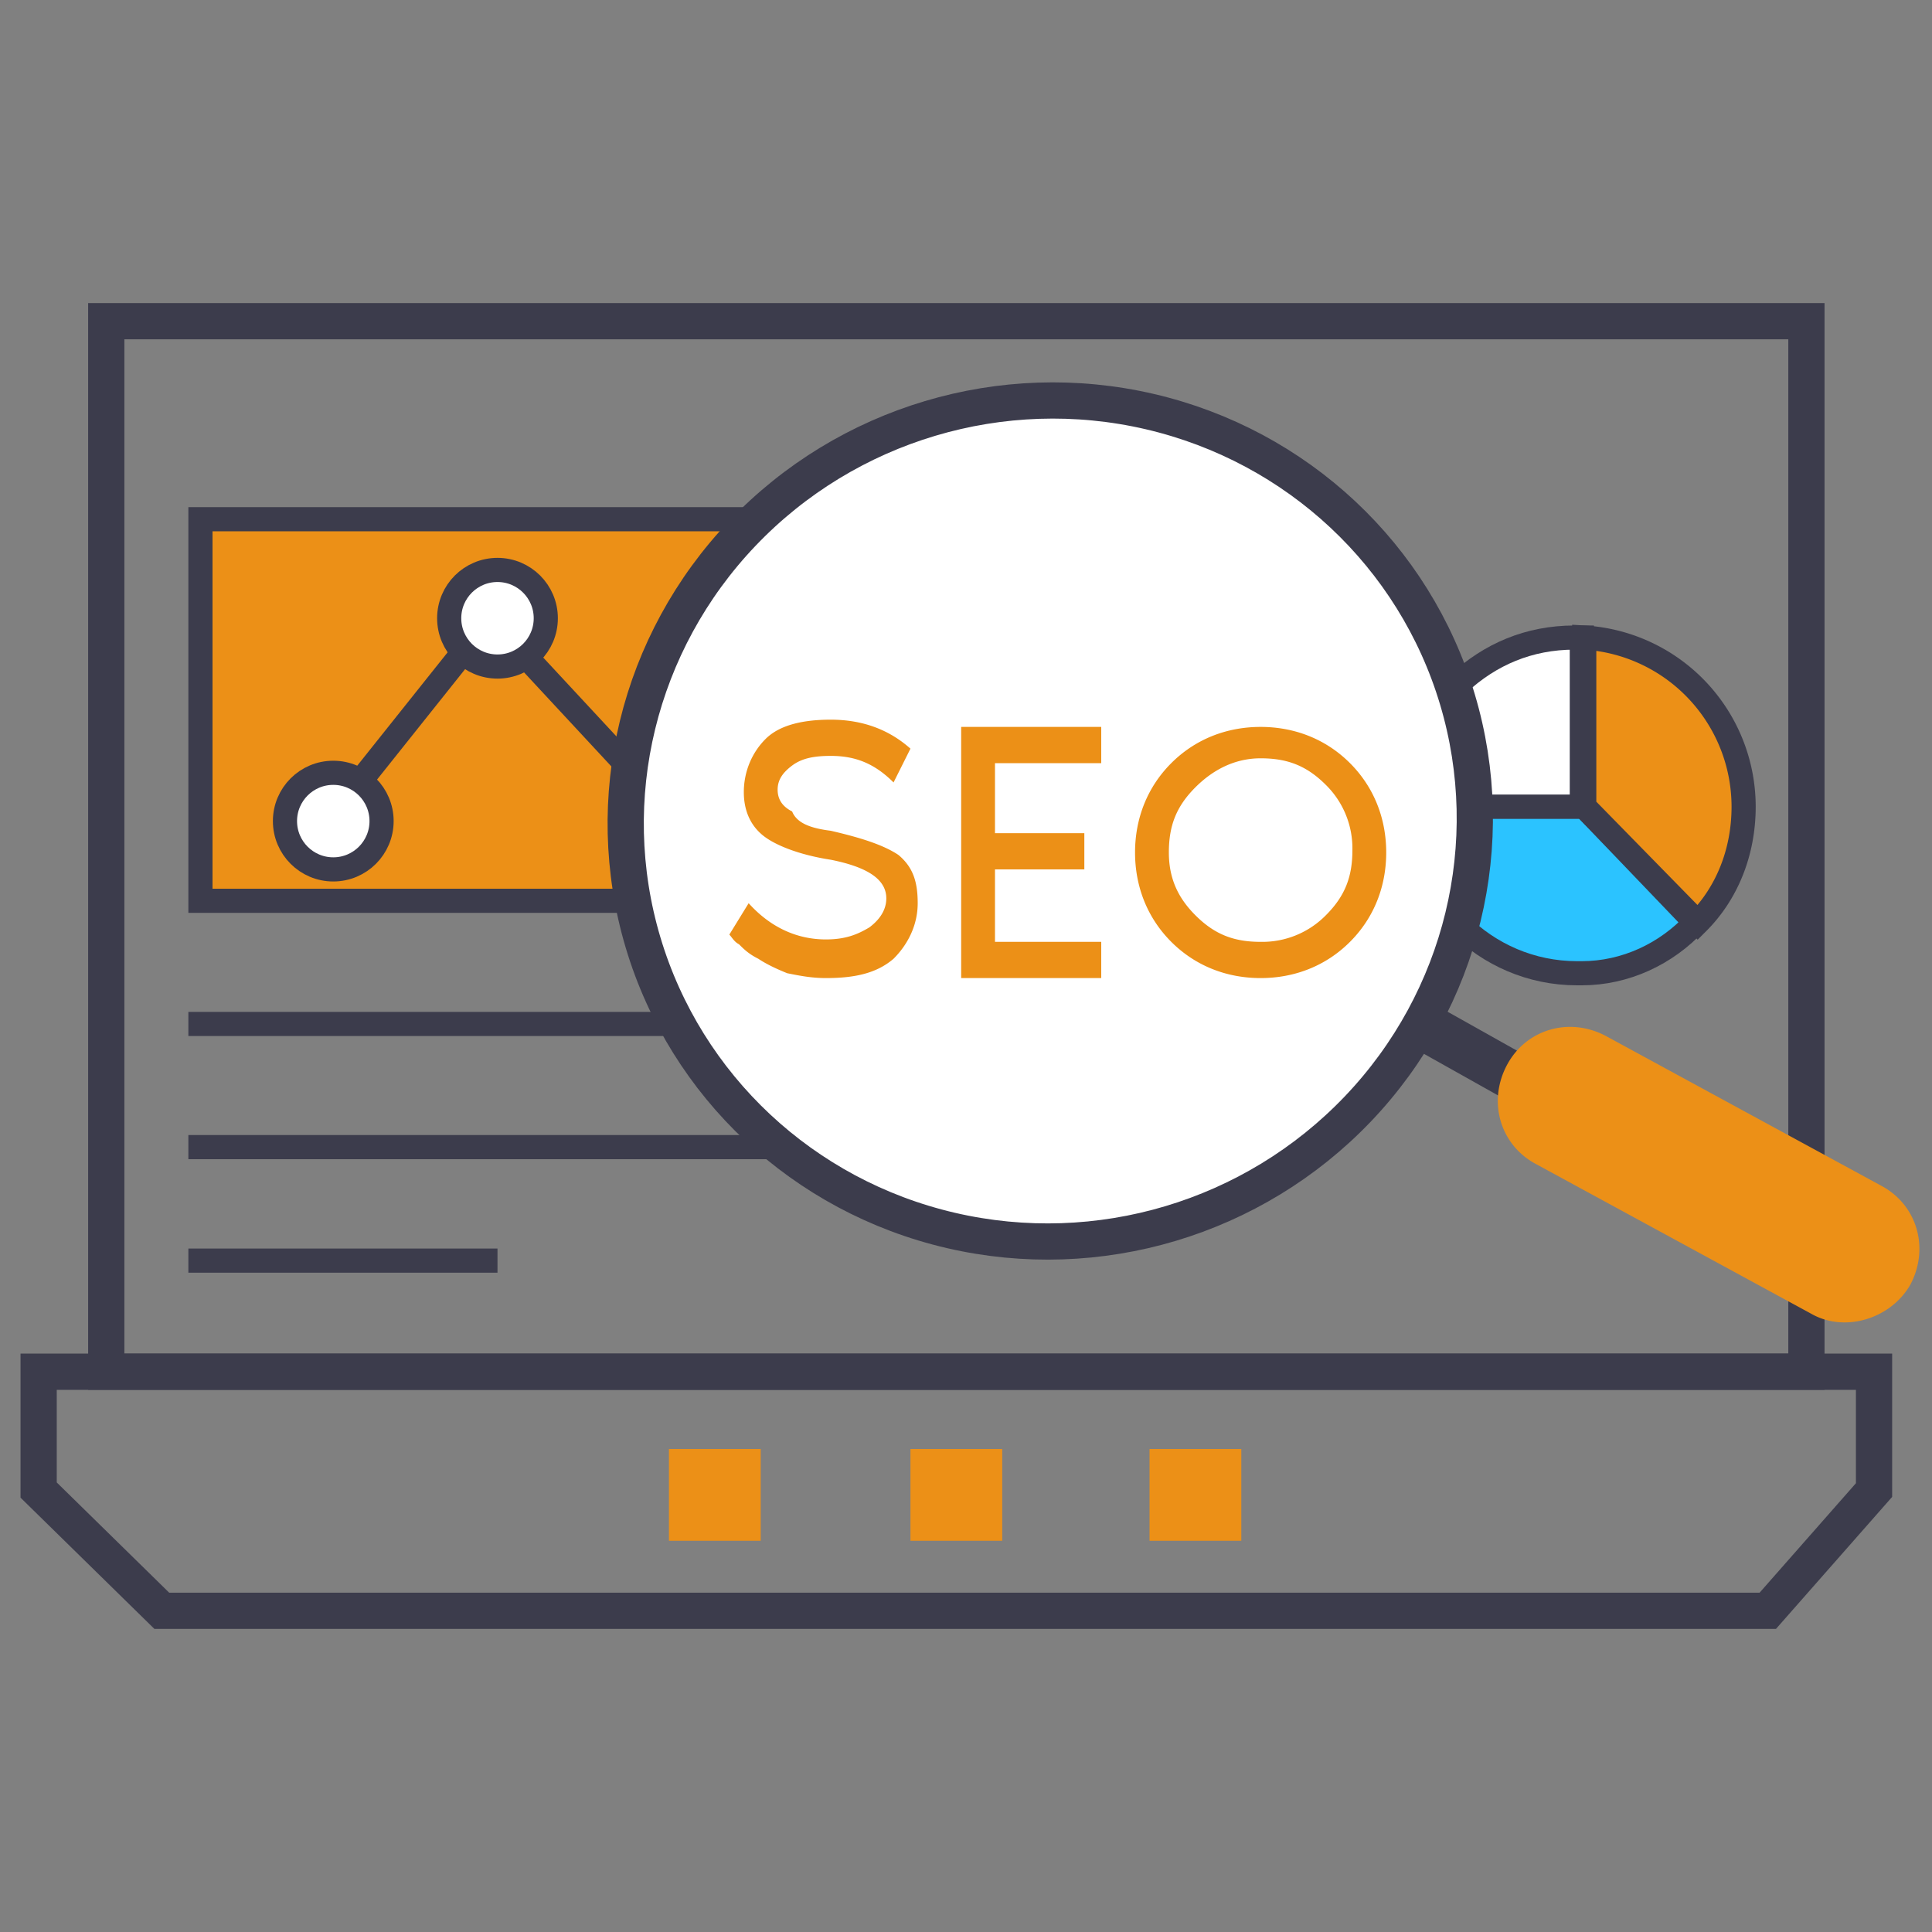 <svg xmlns="http://www.w3.org/2000/svg" viewBox="0 0 80 80"><rect x="0" y="0" width="80" height="80" fill="#808080" stroke="none"/><style><![CDATA[.J{stroke-miterlimit:10}.K{fill:#ec9017}.L{stroke-width:1.5}]]></style><g stroke="#3c3c4c"><g class="J"><path d="M4.4 13.3h70.4v43.5H4.4z" fill="none" class="L"/><path d="M70.2 38.2c-1.2 1.3-2.9 2.1-4.7 2.1h-.2c-3.8 0-6.9-3.1-6.9-6.9h7.2l4.6 4.8z" fill="#2bc3ff"/><path d="M65.5 26.4v7h-7.2v-.1c0-2 .8-3.7 2.1-5 1.3-1.2 2.9-1.9 4.8-1.9h.3z" fill="#fff"/><path d="M8.3 21.5h32.3v15.8H8.3z" class="K"/><path d="M7.8 42.4h24.4M7.8 47.5h24m-24 4.7h12.8M14.4 33l5.9-7.4 7.8 8.4 6.9-8.1" fill="none"/></g><g fill="#fff"><circle cx="20.6" cy="25.6" r="2"/><circle cx="13.8" cy="34" r="2"/><circle cx="28.5" cy="33.7" r="2"/><circle cx="35.6" cy="25.1" r="2"/></g><g class="J"><path d="M72.2 33.4h0c0 1.9-.7 3.6-1.9 4.8l-4.7-4.8v-7a7.02 7.02 0 0 1 6.6 7z" class="K"/><path d="M73.2 66.7H6.7l-5.1-5v-4.9h76v4.9z" fill="none" class="L"/></g></g><path d="M28.2 60.5H31v2.8h-2.8zm10 0H41v2.8h-2.8zm9.9 0h2.8v2.8h-2.8z" stroke="#ec9017" class="K J"/><g stroke="#3c3c4c"><ellipse transform="matrix(.958 -.286 .286 .958 -7.908 13.865)" cx="43.5" cy="34" rx="17.6" ry="17.4" fill="#fff" class="L"/><path d="M58.8 42.4l4.1 2.3" fill="none" stroke-width="2" class="J"/></g><path d="M75 54.4l-11.4-6.2c-1.5-.8-2-2.6-1.2-4.1h0c.8-1.5 2.6-2 4.1-1.2l11.4 6.2c1.5.8 2 2.6 1.2 4.1h0c-.8 1.4-2.7 2-4.1 1.2zm-40.6-20c1.3.3 2.2.6 2.8 1 .6.5.8 1.1.8 2s-.4 1.7-1 2.3c-.7.6-1.6.8-2.8.8-.6 0-1.1-.1-1.6-.2-.5-.2-.9-.4-1.2-.6-.4-.2-.6-.4-.8-.6-.2-.1-.3-.3-.4-.4l.8-1.3c.9 1 2 1.5 3.2 1.5.8 0 1.3-.2 1.8-.5.4-.3.7-.7.7-1.2 0-.8-.8-1.3-2.3-1.6-1.3-.2-2.3-.6-2.8-1s-.8-1-.8-1.8.3-1.6.9-2.2 1.6-.8 2.7-.8c1.3 0 2.4.4 3.3 1.2l-.7 1.4c-.8-.8-1.6-1.1-2.6-1.1-.7 0-1.2.1-1.6.4s-.6.6-.6 1 .2.7.6.9c.2.5.8.7 1.6.8zm11.2-2.8h-4.4v2.9h3.7V36h-3.7v3h4.4v1.5h-5.8V30.1h5.8v1.5zm2.9 0c1-1 2.3-1.5 3.7-1.5s2.7.5 3.7 1.5 1.5 2.3 1.5 3.7-.5 2.7-1.5 3.7-2.3 1.5-3.7 1.5-2.7-.5-3.7-1.5-1.5-2.3-1.5-3.7.5-2.7 1.5-3.7zm1 6.3c.8.8 1.6 1.1 2.7 1.1a3.69 3.69 0 0 0 2.7-1.1c.8-.8 1.1-1.6 1.1-2.7a3.69 3.69 0 0 0-1.1-2.7c-.8-.8-1.6-1.1-2.7-1.1s-2 .5-2.7 1.2c-.8.8-1.1 1.6-1.1 2.7s.4 1.9 1.1 2.6z" class="K"/></svg>